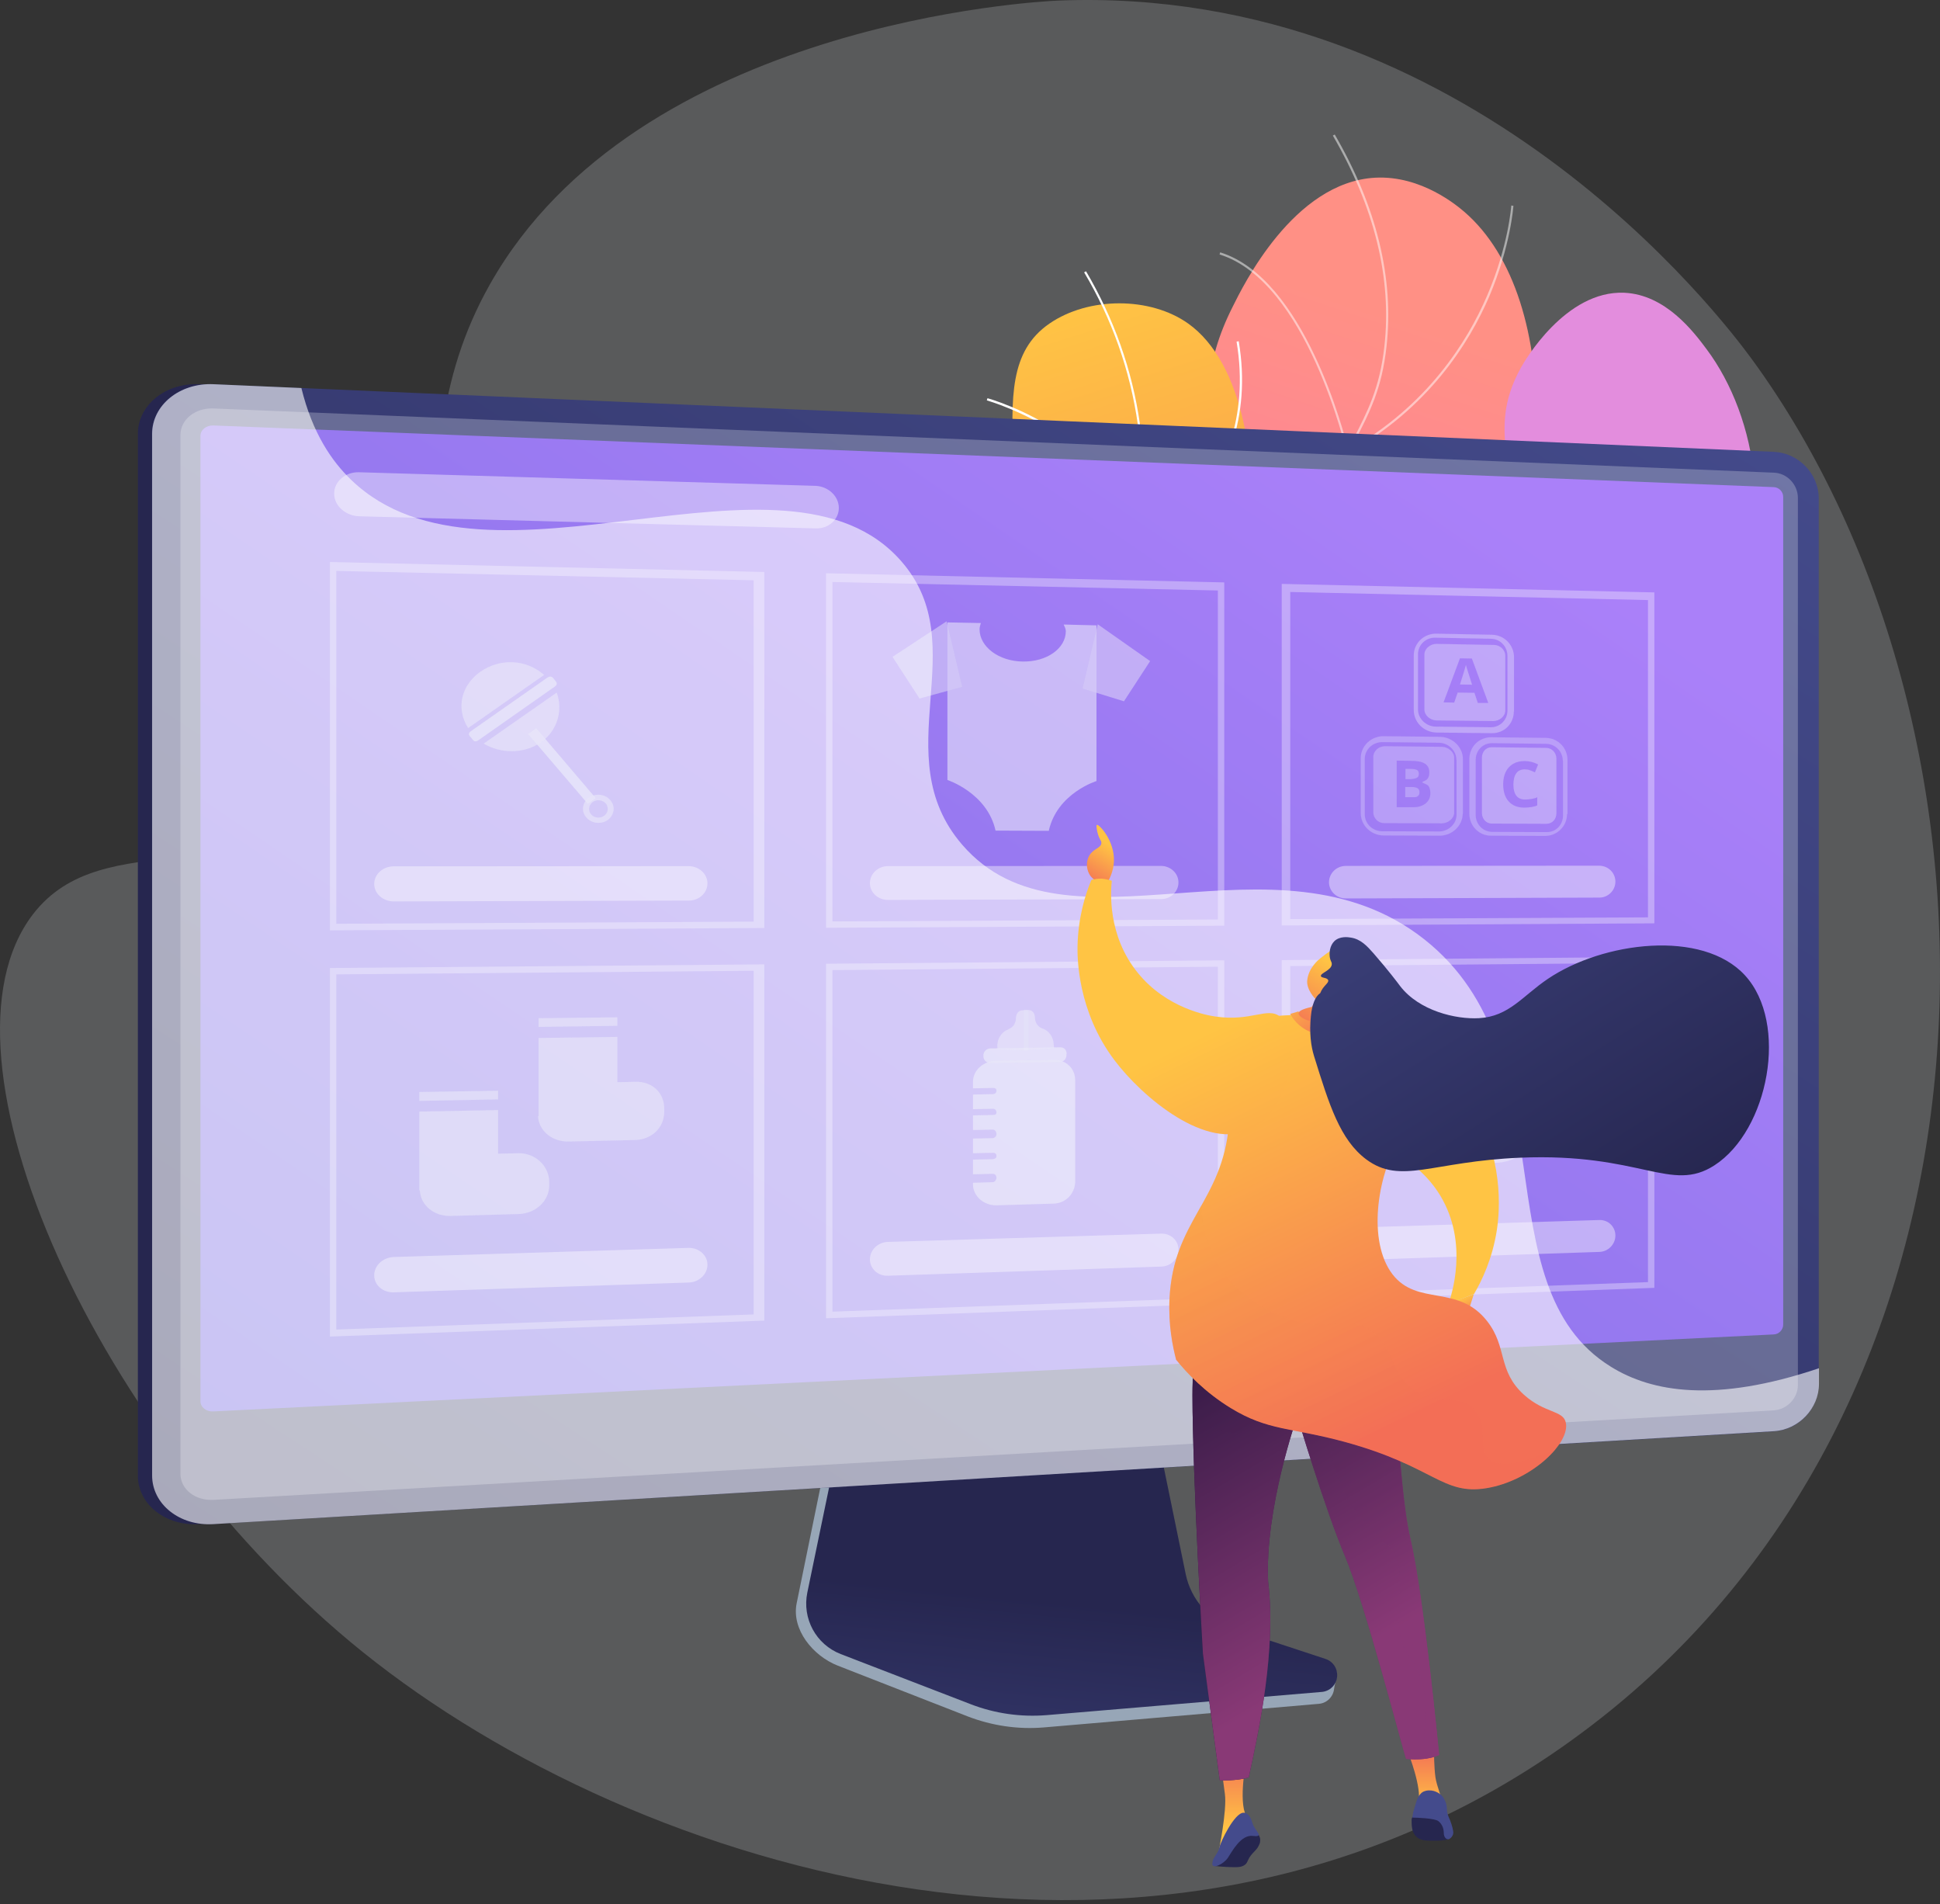 <?xml version="1.0" encoding="UTF-8"?> <svg xmlns="http://www.w3.org/2000/svg" width="430" height="422" viewBox="0 0 430 422" fill="none"><rect x="0" y="0" width="430" height="422" fill="#333333" stroke="none"/> <path opacity="0.2" d="M388.257 79.535C381.701 70.578 325.566 -3.489 234.578 0.128C230.034 0.3 141.289 5.009 108.563 63.056C84.349 106.003 110.001 144.128 80.438 173.41C54.729 198.903 23.096 182.022 7.279 202.635C-16.762 234.041 21.6 318.845 80.496 366.156C141.346 415.017 257.814 450.844 348.285 385.677C449.913 312.529 448.878 162.386 388.257 79.535Z" fill="#F4F7FA"></path> <path d="M248.509 254.418C241.24 245.888 231.471 231.655 231.235 213.841C230.81 182.737 259.93 175.668 268.52 136.882C275.505 105.637 260.213 93.714 273.24 67.935C275.411 63.599 286.643 40.319 304.861 39.376C315.103 38.858 323.032 45.644 324.542 46.916C347.008 66.239 345.167 118.691 323.504 155.168C311.044 176.139 303.162 176.469 277.723 207.432C262.762 225.623 253.7 242.966 248.509 254.418Z" fill="url(#paint0_linear)"></path> <g opacity="0.7"> <path opacity="0.7" d="M252.19 267.614C243.317 242.165 243.081 221.617 251.623 206.489C255.777 199.09 260.496 195.509 265.452 191.691C270.785 187.591 276.307 183.397 281.31 173.972C286.124 164.829 286.219 158.797 286.313 151.115C286.407 144.234 286.502 135.61 290.136 122.085C293.345 110.208 296.791 103.469 299.858 97.531C303.162 91.075 305.805 85.985 306.843 76.795C308.543 61.715 304.672 45.974 295.422 30.045L295.847 29.809C305.144 45.833 309.014 61.667 307.315 76.842C306.277 86.174 303.634 91.263 300.283 97.767C297.215 103.705 293.77 110.397 290.561 122.273C286.926 135.751 286.832 144.329 286.738 151.209C286.643 158.938 286.596 165.017 281.688 174.302C276.685 183.821 271.116 188.063 265.735 192.163C260.827 195.933 256.154 199.515 252.048 206.819C243.6 221.806 243.836 242.212 252.662 267.519L252.19 267.614Z" fill="white"></path> <path opacity="0.7" d="M298.537 100.548L298.49 100.218C298.395 99.841 289.711 62.374 270.313 56.389L270.455 55.918C289.145 61.715 297.97 96.165 298.867 99.793C316.33 89.944 325.203 75.759 329.592 65.579C334.359 54.504 334.973 45.644 334.973 45.55L335.445 45.597C335.445 45.691 334.831 54.599 330.064 65.768C325.628 76.041 316.613 90.415 298.867 100.359L298.537 100.548Z" fill="white"></path> <path opacity="0.7" d="M287.21 136.694L287.163 136.506C284.378 126.562 278.148 116.147 273.428 109.219C268.284 101.679 263.753 96.4 263.706 96.353L264.083 96.023C264.131 96.07 268.709 101.349 273.853 108.936C278.573 115.864 284.803 126.232 287.634 136.176C289.145 135.94 298.773 134.432 310.478 128.871C322.182 123.31 338.371 112.424 349.084 92.347L349.509 92.583C338.701 112.801 322.418 123.734 310.666 129.295C297.923 135.375 287.587 136.694 287.493 136.694H287.21Z" fill="white"></path> <path opacity="0.7" d="M273.192 188.44C271.352 188.44 270.313 188.345 270.313 188.345H270.077L270.124 188.11C273.428 165.489 253.511 143.386 253.323 143.15L253.653 142.821C253.842 143.056 273.759 165.159 270.596 187.921C273.381 188.11 298.867 189.1 329.026 170.107L329.262 170.484C312.554 180.994 297.404 185.282 287.682 187.073C281.168 188.204 276.118 188.44 273.192 188.44Z" fill="white"></path> </g> <path d="M269.228 168.317C273.711 162.237 281.31 153.094 292.732 144.376C313.026 128.871 325.061 130.285 331.622 117.466C338.418 104.223 328.743 96.448 337.144 81.414C337.852 80.141 346.961 64.307 360.034 64.872C369.19 65.296 375.373 73.496 378.252 77.361C389.485 92.347 394.44 119.116 380.517 137.637C367.302 155.168 343.846 156.393 336.389 156.77C323.268 157.383 318.926 153.613 305.711 154.603C289.617 155.828 277.11 162.803 269.228 168.317Z" fill="url(#paint1_linear)"></path> <path d="M189.23 269.452C184.793 255.973 180.309 235.379 185.548 212.522C191.589 186.272 205.04 181.041 217.076 153C234.302 112.942 214.81 83.959 232.603 71.706C241.287 65.721 254.974 65.721 263.375 71.706C287.398 88.813 280.838 163.274 242.703 192.304C225.477 205.453 210.421 203.898 197.489 220.911C186.067 235.944 186.964 255.738 189.23 269.452Z" fill="url(#paint2_linear)"></path> <path d="M186.539 235.52L186.067 235.426C187.53 229.723 189.466 224.115 191.873 218.79C197.395 206.49 203.483 199.75 211.129 191.22C216.132 185.659 221.795 179.391 228.308 170.39C240.532 153.519 244.308 147.628 247.706 138.108C254.408 119.257 253.37 102.385 252.19 93.997C250.491 82.074 246.479 70.763 240.296 60.348L240.721 60.112C246.904 70.622 250.963 81.979 252.662 93.95C253.889 102.385 254.927 119.351 248.178 138.296C244.78 147.863 240.957 153.801 228.686 170.673C222.126 179.721 216.462 185.989 211.459 191.55C203.813 200.08 197.725 206.772 192.25 219.025C189.938 224.304 188.002 229.865 186.539 235.52Z" fill="white"></path> <path d="M251.435 124.865V124.488C251.199 110.633 242.326 101.631 234.916 96.542C226.893 91.028 218.822 88.766 218.728 88.719L218.869 88.247C218.964 88.247 227.129 90.556 235.199 96.118C242.609 101.207 251.529 110.209 251.907 124.017C253.417 123.121 259.458 119.304 264.933 112.424C270.691 105.166 276.968 92.913 274.089 75.711L274.561 75.617C277.487 92.96 271.163 105.354 265.311 112.706C258.986 120.671 251.86 124.582 251.812 124.63L251.435 124.865Z" fill="white"></path> <path d="M249.452 169.401C239.494 169.401 231.989 166.055 231.848 165.96L231.659 165.866L231.706 165.678C238.55 139.616 221.181 126.232 220.993 126.138L221.276 125.761C221.465 125.902 238.975 139.381 232.225 165.63C234.397 166.526 255.163 174.773 272.626 161.2L272.909 161.577C265.121 167.657 256.673 169.401 249.452 169.401Z" fill="white"></path> <path d="M233.406 195.462C220.002 195.462 213.158 189.43 213.064 189.336L212.922 189.241L212.969 189.1C216.132 181.889 215.282 172.275 214.008 165.536C212.639 158.184 210.515 152.482 210.468 152.435L210.893 152.246C210.893 152.293 213.064 158.043 214.433 165.442C215.707 172.228 216.556 181.842 213.394 189.147C214.81 190.325 227.978 200.269 252.52 191.315L252.662 191.739C245.252 194.52 238.786 195.462 233.406 195.462Z" fill="white"></path> <path d="M272.956 363.423C267.434 361.585 263.281 356.872 262.101 351.123L254.031 311.3L185.076 313.751L176.581 355.27C175.401 361.067 180.168 366.91 185.643 369.078L214.48 380.342C219.86 382.415 225.618 383.264 231.329 382.792L292.307 377.561C294.1 377.42 295.516 376.006 295.705 374.215C295.894 372.424 297.168 370.398 295.469 369.832L272.956 363.423Z" fill="#97A6B7"></path> <path d="M273.664 360.972C268.142 359.181 263.989 354.516 262.809 348.813L254.738 309.509L187.436 311.913L178.941 352.913C177.761 358.663 180.876 364.413 186.35 366.533L215.188 377.655C220.568 379.729 226.326 380.53 232.037 380.059L292.967 374.922C294.761 374.781 296.177 373.367 296.366 371.623C296.554 369.832 295.516 368.183 293.817 367.617L273.664 360.972Z" fill="url(#paint3_linear)"></path> <path d="M44.147 337.739C36.69 338.21 30.555 333.356 30.555 326.947V96.165C30.555 89.755 36.69 84.807 44.147 85.137L390.051 100.123C395.526 100.359 400.01 104.977 400.01 110.444V306.729C400.01 312.196 395.573 316.861 390.051 317.191L44.147 337.739Z" fill="url(#paint4_linear)"></path> <path d="M47.262 337.739C39.805 338.163 33.669 333.356 33.669 326.947V96.165C33.669 89.755 39.805 84.807 47.262 85.137L393.166 100.123C398.641 100.359 403.124 104.977 403.124 110.444V306.729C403.124 312.196 398.688 316.861 393.166 317.191L47.262 337.739Z" fill="url(#paint5_linear)"></path> <path opacity="0.3" d="M393.166 104.742L47.262 90.509C43.251 90.368 39.994 92.96 39.994 96.4V275.861V326.57C39.994 330.01 43.251 332.555 47.262 332.366L393.166 312.526C396.092 312.337 398.499 309.84 398.499 306.918V262.052V110.256C398.452 107.334 396.092 104.836 393.166 104.742Z" fill="#D8DEE8"></path> <path d="M47.262 312.761C45.705 312.855 44.43 311.819 44.43 310.499V96.588C44.43 95.269 45.705 94.232 47.262 94.279L393.166 107.946C394.299 107.993 395.243 108.936 395.243 110.114V293.533C395.243 294.664 394.299 295.654 393.166 295.701L47.262 312.761Z" fill="url(#paint6_linear)"></path> <path opacity="0.6" d="M357.061 302.865C327.94 284.909 348.282 233.776 315.622 208.092C282.679 182.219 236.332 213.936 213.253 187.167C196.073 167.185 216.179 143.103 199.754 124.347C174.032 94.892 108.146 135.374 77.893 106.391C73.598 102.291 69.256 96.023 66.802 85.985L47.309 85.137C39.852 84.807 33.717 89.755 33.717 96.165V326.947C33.717 333.356 39.852 338.21 47.309 337.739L393.213 317.144C398.688 316.814 403.172 312.102 403.172 306.682V303.195C380.14 310.971 366.075 308.473 357.061 302.865Z" fill="white"></path> <g opacity="0.8"> <g opacity="0.8"> <path opacity="0.8" d="M243.034 138.579V173.076C243.034 173.076 234.302 175.762 232.462 184.104L220.663 184.057C218.822 175.715 209.996 172.84 209.996 172.84V137.919L217.406 138.061C217.264 138.532 217.123 138.956 217.123 139.474C217.123 143.339 221.418 146.543 226.704 146.591C231.99 146.685 236.237 143.716 236.237 139.851C236.237 139.333 235.954 138.862 235.765 138.39L243.034 138.579Z" fill="#F4F7FA"></path> <g opacity="0.8"> <path opacity="0.8" d="M209.807 137.683L197.819 145.554L203.813 154.791L213.253 152.199L209.807 137.683Z" fill="#F4F7FA"></path> <path opacity="0.8" d="M243.317 138.343L254.927 146.496L249.122 155.403L239.966 152.576L243.317 138.343Z" fill="#F4F7FA"></path> </g> </g> <g opacity="0.8"> <g opacity="0.8"> <g opacity="0.8"> <path opacity="0.8" d="M169.407 205.641L73.126 206.159V124.535L169.407 126.75V205.641ZM74.542 204.698L167.047 204.227V128.588L74.542 126.514V204.698Z" fill="white"></path> </g> <g opacity="0.8"> <path opacity="0.8" d="M169.407 292.638L73.126 296.172V214.501L169.407 213.7V292.638ZM74.542 294.617L167.047 291.271V215.114L74.542 215.915V294.617Z" fill="white"></path> </g> <g opacity="0.8"> <path opacity="0.8" d="M271.352 205.122L183.094 205.594V127.032L271.352 129.059V205.122ZM184.51 204.18L269.936 203.756V130.85L184.51 128.965V204.18Z" fill="white"></path> </g> <g opacity="0.8"> <path opacity="0.8" d="M271.352 288.868L183.094 292.119V213.558L271.352 212.804V288.868ZM184.51 290.658L269.936 287.548V214.218L184.51 214.972V290.658Z" fill="white"></path> </g> <g opacity="0.8"> <path opacity="0.8" d="M366.689 204.604L284.094 205.075V129.389L366.689 131.274V204.604ZM285.982 203.661L365.273 203.284V132.971L285.982 131.18V203.661Z" fill="white"></path> </g> <g opacity="0.8"> <path opacity="0.8" d="M366.689 285.38L284.094 288.396V212.757L366.689 212.05V285.38ZM285.982 286.982L365.273 284.108V213.37L285.982 214.077V286.982Z" fill="white"></path> </g> </g> <g opacity="0.8"> <path opacity="0.8" d="M156.806 195.744C156.806 197.865 154.965 199.561 152.699 199.561L87.285 199.75C84.878 199.75 82.943 198.006 82.943 195.885C82.943 193.718 84.878 191.974 87.285 191.974L152.699 191.927C154.965 191.974 156.806 193.67 156.806 195.744Z" fill="white"></path> </g> <g opacity="0.8"> <path opacity="0.8" d="M261.204 195.556C261.204 197.582 259.505 199.232 257.381 199.232L196.828 199.42C194.61 199.42 192.816 197.771 192.816 195.697C192.816 193.624 194.61 191.927 196.828 191.927L257.381 191.88C259.505 191.927 261.204 193.529 261.204 195.556Z" fill="white"></path> </g> <g opacity="0.8"> <path opacity="0.8" d="M358.052 195.367C358.052 197.3 356.447 198.902 354.512 198.902L298.301 199.09C296.271 199.09 294.572 197.488 294.572 195.509C294.572 193.529 296.224 191.88 298.301 191.88L354.512 191.833C356.494 191.88 358.052 193.435 358.052 195.367Z" fill="white"></path> </g> <g opacity="0.8"> <path opacity="0.8" d="M156.806 280.244C156.806 282.364 154.965 284.108 152.699 284.202L87.285 286.37C84.878 286.464 82.943 284.768 82.943 282.6C82.943 280.432 84.878 278.641 87.285 278.547L152.699 276.521C154.965 276.521 156.806 278.17 156.806 280.244Z" fill="white"></path> </g> <g opacity="0.8"> <path opacity="0.8" d="M261.204 276.897C261.204 278.924 259.505 280.62 257.381 280.668L196.828 282.694C194.61 282.788 192.816 281.139 192.816 279.065C192.816 276.992 194.61 275.248 196.828 275.201L257.381 273.363C259.505 273.316 261.204 274.871 261.204 276.897Z" fill="white"></path> </g> <g opacity="0.8"> <path opacity="0.8" d="M358.052 273.787C358.052 275.719 356.447 277.369 354.512 277.416L298.301 279.301C296.271 279.348 294.572 277.793 294.572 275.813C294.572 273.834 296.224 272.138 298.301 272.09L354.512 270.347C356.494 270.3 358.052 271.855 358.052 273.787Z" fill="white"></path> </g> <g opacity="0.8"> <path opacity="0.8" d="M185.926 112.564C185.926 115.156 183.613 117.183 180.829 117.089L79.592 114.402C76.618 114.308 74.07 112.093 74.07 109.407V109.36C74.07 106.674 76.571 104.553 79.592 104.647L180.829 107.663C183.566 107.805 185.926 109.925 185.926 112.564Z" fill="white"></path> </g> </g> <g opacity="0.8"> <path opacity="0.8" d="M236.426 233.54C236.426 232.692 235.86 232.032 234.963 232.08L219.577 232.315C218.68 232.315 217.972 233.022 217.972 233.87V234.106C217.972 234.954 218.727 235.614 219.624 235.567L234.916 235.331C235.765 235.331 236.379 234.624 236.379 233.823V233.54H236.426Z" fill="#F4F7FA"></path> <g opacity="0.8"> <path opacity="0.8" d="M226.515 223.879C225.807 223.879 225.193 224.68 225.193 225.529C225.193 226.613 224.58 227.649 223.683 227.979L223.353 228.168C222.031 228.686 221.134 230.053 221.04 231.608L221.087 232.551L227.978 232.833V223.879H226.515Z" fill="#F4F7FA"></path> <path opacity="0.8" d="M228.12 223.832C228.828 223.832 229.394 224.633 229.394 225.435C229.394 226.519 230.007 227.508 230.904 227.838L231.235 227.979C232.509 228.451 233.453 229.77 233.547 231.326L233.642 232.268L226.94 232.739V223.785L228.12 223.832Z" fill="#F4F7FA"></path> </g> <path opacity="0.8" d="M233.547 234.86L220.804 235.048C218.019 235.096 215.659 237.122 215.659 239.714V241.175L220.096 241.081C220.521 241.081 220.851 241.222 220.851 241.599V241.788C220.851 242.165 220.473 242.447 220.096 242.447L215.659 242.542V245.793L220.096 245.699C220.521 245.699 220.851 246.029 220.851 246.406V246.595C220.851 246.972 220.473 247.066 220.096 247.066L215.659 247.16V250.412L220.096 250.318C220.521 250.318 220.851 250.789 220.851 251.213V251.402C220.851 251.779 220.473 252.156 220.096 252.203L215.659 252.297V255.549L220.096 255.455C220.521 255.455 220.851 255.643 220.851 256.067V256.256C220.851 256.633 220.473 256.821 220.096 256.868L215.659 256.963V260.214L220.096 260.12C220.521 260.12 220.851 260.497 220.851 260.874V261.063C220.851 261.44 220.473 261.958 220.096 261.958L215.659 262.1V262.429C215.659 265.069 218.066 267.142 220.851 267.095L233.547 266.718C236.284 266.624 238.314 264.409 238.314 261.817V239.337C238.314 236.745 236.284 234.813 233.547 234.86Z" fill="#F4F7FA"></path> </g> <g opacity="0.8"> <g opacity="0.8"> <path opacity="0.8" d="M330.253 232.221C329.356 231.608 328.176 231.797 327.515 232.692L316.141 248.244C315.48 249.14 315.716 250.318 316.566 250.93L316.896 251.166C317.793 251.779 319.02 251.543 319.634 250.695L330.961 235.143C331.574 234.294 331.385 233.069 330.536 232.456L330.253 232.221Z" fill="#F4F7FA"></path> </g> <g opacity="0.8"> <g opacity="0.8"> <path opacity="0.8" d="M314.3 236.227C313.876 236.792 314.206 237.735 314.914 238.253C315.858 238.913 316.377 239.997 316.141 240.939L316.094 241.316C315.764 242.683 316.377 244.191 317.651 245.228L318.501 245.746L322.89 240.374L315.15 235.048L314.3 236.227Z" fill="#F4F7FA"></path> </g> <g opacity="0.8"> <path opacity="0.8" d="M315.245 234.907C315.669 234.341 316.708 234.341 317.416 234.813C318.36 235.473 319.587 235.567 320.389 235.048L320.719 234.86C321.899 234.106 323.598 234.153 325.014 235.001L325.817 235.567L322.088 241.316L314.395 235.991L315.245 234.907Z" fill="#F4F7FA"></path> </g> </g> <g opacity="0.8"> <path opacity="0.8" d="M317.321 232.739C319.02 233.917 319.398 236.274 318.171 237.97C316.943 239.667 314.536 240.091 312.837 238.913C311.138 237.735 310.761 235.378 311.988 233.682C313.215 231.985 315.575 231.561 317.321 232.739Z" fill="#F4F7FA"></path> </g> <g opacity="0.8"> <path opacity="0.8" d="M340.023 253.192C336.624 257.905 329.97 259.13 325.25 255.831C320.483 252.533 319.445 246.029 322.89 241.269C326.336 236.556 332.99 235.378 337.71 238.677C342.382 241.976 343.421 248.48 340.023 253.192ZM325.439 243.06C322.985 246.406 323.74 251.024 327.091 253.334C330.442 255.643 335.114 254.795 337.521 251.449C339.928 248.103 339.173 243.531 335.869 241.222C332.566 238.913 327.893 239.714 325.439 243.06Z" fill="#F4F7FA"></path> </g> </g> <g opacity="0.8"> <g opacity="0.8"> <path opacity="0.8" d="M110.411 241.693L92.948 241.976V243.955L110.411 243.625V241.693Z" fill="#F4F7FA"></path> <path opacity="0.8" d="M114.942 255.549L110.411 255.643V245.982L92.948 246.312V256.255V263.372V263.796H93.043C93.279 267.189 96.252 269.545 99.934 269.451L114.942 269.027C118.765 268.933 121.738 266.105 121.738 262.665V261.911C121.738 258.47 118.765 255.501 114.942 255.549Z" fill="#F4F7FA"></path> </g> <g opacity="0.8"> <path opacity="0.8" d="M136.841 225.434L119.378 225.623V227.555L136.841 227.319V225.434Z" fill="#F4F7FA"></path> <path opacity="0.8" d="M140.853 239.714L136.841 239.808V229.77L119.378 230.005V239.902V246.971V247.348H119.237C119.473 250.694 122.446 253.051 126.08 252.956L140.758 252.626C144.487 252.532 147.224 249.846 147.224 246.406V245.605C147.224 242.164 144.581 239.619 140.853 239.714Z" fill="#F4F7FA"></path> </g> </g> <g opacity="0.8"> <g opacity="0.8"> <g opacity="0.8"> <path opacity="0.8" d="M335.539 157.665C335.539 160.352 333.415 162.519 330.678 162.472L318.406 162.331C315.622 162.284 313.356 160.069 313.356 157.335V145.224C313.356 142.49 315.669 140.323 318.454 140.417L330.678 140.652C333.415 140.7 335.586 142.915 335.586 145.648V157.665H335.539ZM334.123 145.365C334.123 143.292 332.565 141.595 330.489 141.548L318.123 141.312C315.999 141.265 314.3 142.915 314.3 144.988V157.194C314.3 159.268 316.094 160.964 318.171 161.011L330.442 161.153C332.518 161.153 334.123 159.503 334.123 157.477V145.365Z" fill="#F4F7FA"></path> </g> <g opacity="0.8"> <path opacity="0.8" d="M324.92 147.344C324.778 147.91 324.306 149.465 323.598 151.68L326.288 151.727C325.58 149.465 325.203 148.287 325.108 148.004C325.061 147.769 324.967 147.533 324.92 147.344Z" fill="#F4F7FA"></path> <path opacity="0.8" d="M333.651 145.318C333.651 143.998 332.471 142.914 331.15 142.914L318.454 142.679C317.085 142.632 315.716 143.716 315.716 145.035V157.241C315.716 158.561 317.085 159.645 318.407 159.645L331.008 159.786C332.329 159.786 333.651 158.749 333.651 157.43V145.318ZM327.563 155.78L326.808 153.518L323.079 153.471L322.324 155.686L319.964 155.639L323.598 145.883L326.241 145.931L329.875 155.78H327.563Z" fill="#F4F7FA"></path> </g> </g> <g opacity="0.8"> <g opacity="0.8"> <g opacity="0.8"> <path opacity="0.8" d="M324.212 180.286C324.212 182.973 321.852 185.188 319.114 185.188L306.702 185.141C303.917 185.141 301.604 182.926 301.604 180.192V168.033C301.604 165.3 303.87 163.132 306.655 163.132L319.162 163.273C321.946 163.321 324.259 165.536 324.259 168.222V180.286H324.212ZM322.796 168.363C322.796 166.29 321.002 164.593 318.878 164.593L306.371 164.452C304.248 164.452 302.501 166.101 302.501 168.175V180.428C302.501 182.501 304.2 184.198 306.371 184.198L318.926 184.245C321.049 184.245 322.843 182.596 322.843 180.522V168.363H322.796Z" fill="#F4F7FA"></path> </g> <g opacity="0.8"> <path opacity="0.8" d="M322.324 167.892C322.324 166.572 320.908 165.488 319.586 165.488L306.985 165.347C305.616 165.347 304.389 166.384 304.389 167.75V180.003C304.389 181.323 305.474 182.407 306.796 182.407L319.586 182.454C320.955 182.454 322.324 181.37 322.324 180.051V167.892ZM315.999 178.024C315.339 178.543 314.489 178.872 313.309 178.872H309.581V168.552L312.648 168.599C314.111 168.599 315.15 168.787 315.81 169.211C316.471 169.635 316.802 170.248 316.802 171.144C316.802 171.756 316.707 172.228 316.377 172.605C316.094 172.982 315.244 173.217 315.244 173.311V173.359C315.244 173.5 316.33 173.783 316.613 174.16C316.896 174.537 317.038 175.149 317.038 175.762C317.038 176.752 316.66 177.506 315.999 178.024Z" fill="#F4F7FA"></path> <path opacity="0.8" d="M312.79 174.395H311.469V176.657H312.837C313.451 176.657 313.923 176.705 314.206 176.469C314.489 176.233 314.631 176.045 314.631 175.573C314.631 174.678 314.017 174.395 312.79 174.395Z" fill="#F4F7FA"></path> <path opacity="0.8" d="M314.111 172.322C314.395 172.133 314.489 171.85 314.489 171.426C314.489 171.049 314.347 170.766 314.064 170.625C313.781 170.437 313.215 170.389 312.601 170.389H311.516V172.652H312.743C313.309 172.604 313.828 172.51 314.111 172.322Z" fill="#F4F7FA"></path> </g> </g> <g opacity="0.8"> <g opacity="0.8"> <path opacity="0.8" d="M347.338 180.381C347.338 183.067 345.167 185.235 342.477 185.235L330.489 185.188C327.751 185.188 325.675 182.973 325.675 180.286V168.222C325.675 165.536 327.751 163.368 330.536 163.368L342.618 163.509C345.356 163.556 347.432 165.724 347.432 168.41V180.381H347.338ZM346.394 168.599C346.394 166.572 344.789 164.876 342.713 164.829L330.678 164.687C328.601 164.687 327.091 166.337 327.091 168.41V180.569C327.091 182.643 328.648 184.292 330.725 184.339L342.854 184.386C344.931 184.386 346.441 182.737 346.441 180.663V168.599H346.394Z" fill="#F4F7FA"></path> </g> <path opacity="0.8" d="M344.979 168.128C344.979 166.808 343.987 165.724 342.666 165.724L330.631 165.583C329.309 165.583 328.46 166.62 328.46 167.939V180.098C328.46 181.418 329.356 182.501 330.678 182.501L342.76 182.549C344.082 182.549 344.979 181.512 344.979 180.192V168.128ZM338.041 177.176C338.749 177.176 340.259 176.988 340.731 176.658V178.449C340.259 178.778 338.843 178.967 337.852 178.967C336.389 178.967 335.209 178.496 334.406 177.6C333.604 176.705 333.179 175.432 333.179 173.783C333.179 172.746 333.368 171.804 333.746 171.05C334.123 170.248 334.69 169.683 335.398 169.259C336.106 168.835 336.955 168.646 337.946 168.646C338.937 168.646 339.928 168.882 340.92 169.4L340.212 171.144C339.834 170.955 339.457 170.814 339.079 170.673C338.701 170.531 338.324 170.484 337.946 170.484C337.144 170.484 336.483 170.767 336.058 171.379C335.634 171.992 335.445 172.84 335.445 173.877C335.445 176.045 336.342 177.176 338.041 177.176Z" fill="#F4F7FA"></path> </g> </g> </g> <g opacity="0.8"> <path opacity="0.8" d="M132.027 176.846L130.281 178.119L117.066 162.661L118.86 161.389L132.027 176.846Z" fill="#F4F7FA"></path> <g opacity="0.8"> <path opacity="0.8" d="M134.718 181.7C133.254 182.737 131.083 182.501 129.951 181.135C128.771 179.768 129.054 177.836 130.517 176.752C131.98 175.715 134.151 175.951 135.284 177.317C136.464 178.684 136.181 180.616 134.718 181.7ZM131.367 177.742C130.47 178.401 130.328 179.58 130.989 180.428C131.697 181.276 133.018 181.417 133.915 180.758C134.812 180.098 134.954 178.92 134.293 178.071C133.538 177.223 132.263 177.082 131.367 177.742Z" fill="#F4F7FA"></path> </g> <g opacity="0.8"> <path opacity="0.8" d="M120.606 149.56C116.594 146.025 110.836 145.837 106.541 148.806C102.246 151.775 100.972 156.911 103.757 161.341L120.606 149.56Z" fill="#F4F7FA"></path> <path opacity="0.8" d="M107.202 164.781C110.883 166.996 116.122 167.138 119.898 164.499C123.674 161.86 124.806 157.194 123.39 153.471L107.202 164.781Z" fill="#F4F7FA"></path> </g> <path opacity="0.8" d="M123.249 151.068C123.579 151.445 123.39 151.869 122.966 152.152L105.975 164.075C105.55 164.358 105.125 164.358 104.842 163.981L104.134 163.132C103.804 162.755 103.898 162.378 104.323 162.048L121.361 150.125C121.786 149.842 122.258 149.842 122.588 150.219L123.249 151.068Z" fill="#F4F7FA"></path> </g> </g> <path d="M245.299 195.839C245.818 194.99 246.809 193.2 246.904 190.843C247.045 186.178 243.553 182.596 243.128 182.784C242.892 182.879 243.175 184.245 243.364 184.858C243.742 186.13 244.119 186.225 244.119 186.79C244.072 187.968 242.326 188.016 241.429 189.618C240.768 190.749 240.721 192.351 241.429 193.671C242.562 195.744 245.205 195.839 245.299 195.839Z" fill="url(#paint7_linear)"></path> <path d="M319.02 296.739L317.698 292.167L323.22 288.067L326.666 286.795L324.636 293.157L319.02 296.739Z" fill="url(#paint8_linear)"></path> <path d="M312.177 388.542C312.177 388.542 315.197 396.13 314.395 399.523C317.651 399.476 319.728 399.051 319.728 399.051C319.728 399.051 318.406 395.564 318.17 393.867C317.84 391.558 317.84 387.788 317.84 387.788L312.177 388.542Z" fill="url(#paint9_linear)"></path> <path d="M278.762 406.309C278.95 406.545 279.328 407.016 279.328 407.723C279.328 408.1 279.281 408.383 279.139 408.665C278.62 410.032 277.818 410.221 276.921 411.634C276.402 412.53 276.496 412.765 275.977 413.19C275.316 413.708 274.561 413.755 273.853 413.755C272.72 413.755 271.069 413.708 268.992 413.472C270.077 412.059 271.257 410.645 272.484 409.231C273.004 408.618 273.57 408.006 274.089 407.393L277.299 406.309C277.818 406.309 278.29 406.309 278.762 406.309Z" fill="#26264F"></path> <path d="M276.118 390.852C276.118 390.852 274.278 400.371 276.637 403.058C278.62 405.744 275.694 403.812 275.694 403.812L272.201 406.875L270.077 410.504C270.077 410.504 272.012 401.172 271.493 397.496C270.974 393.821 270.738 391.323 270.738 391.323L276.118 390.852Z" fill="url(#paint10_linear)"></path> <path d="M269.228 286.747C269.228 286.747 264.319 291.13 264.319 309.18C264.319 327.229 266.632 366.439 266.632 366.439L270.361 394.527C270.361 394.527 274.231 394.669 276.779 393.867C279.092 383.311 282.915 365.402 281.074 350.463C280.319 334.204 287.54 313.845 287.54 313.845C287.54 313.845 293.723 334.487 298.112 344.808C302.501 355.129 310.855 387.458 311.657 389.767C316.802 390.239 318.973 388.872 318.973 388.872C318.973 388.872 315.669 354.092 312.601 340.943C309.486 327.795 309.77 296.078 304.578 287.03C293.015 282.317 269.228 286.747 269.228 286.747Z" fill="url(#paint11_linear)"></path> <path d="M269.228 286.747C269.228 286.747 264.319 291.13 264.319 309.18C264.319 327.229 266.632 366.439 266.632 366.439L270.361 394.527C270.361 394.527 274.231 394.669 276.779 393.867C279.092 383.311 282.915 365.402 281.074 350.463C280.319 334.204 287.54 313.845 287.54 313.845C287.54 313.845 293.723 334.487 298.112 344.808C302.501 355.129 310.855 387.458 311.657 389.767C316.802 390.239 318.973 388.872 318.973 388.872C318.973 388.872 315.669 354.092 312.601 340.943C309.486 327.795 309.77 296.078 304.578 287.03C293.015 282.317 269.228 286.747 269.228 286.747Z" fill="url(#paint12_linear)"></path> <path opacity="0.25" d="M294.714 319.784C296.224 329.727 299.292 335.053 306.938 341.933C313.073 346.505 308.448 356.449 310.761 364.083C311.516 366.392 313.829 368.655 314.584 370.964C317.416 376.666 314.773 383.594 316.047 389.626C318.076 389.343 318.973 388.778 318.973 388.778C318.973 388.778 315.669 353.998 312.601 340.849C309.487 327.701 309.77 295.984 304.578 286.936C292.968 282.27 269.181 286.7 269.181 286.7C269.181 286.7 264.272 291.083 264.272 309.133C264.272 310.594 264.272 312.196 264.319 313.893C269.417 318.417 279.847 319.407 286.266 314.411C286.643 314.128 287.068 313.94 287.493 313.845C287.493 313.798 287.54 313.751 287.54 313.751C287.54 313.751 287.54 313.798 287.587 313.845C290.513 313.374 294.053 317.144 294.714 319.784Z" fill="url(#paint13_linear)"></path> <path d="M313.593 402.398C313.593 402.398 312.837 402.398 312.885 403.387C312.932 404.377 312.554 407.723 316.377 407.864C320.2 408.006 320.814 407.582 320.955 407.582C321.097 407.582 319.964 404.377 319.964 404.377L318.737 402.822L315.433 402.492L313.593 402.398Z" fill="#26264F"></path> <path d="M322.088 405.744C321.993 404.942 321.569 403.67 321.097 402.633C320.436 401.125 320.955 400.56 320.342 399.146C320.106 398.675 319.917 398.203 319.445 397.779C319.35 397.685 318.265 396.695 316.755 396.742C316.471 396.742 315.999 396.789 315.48 397.025C314.867 397.355 314.584 397.826 314.348 398.25C313.97 398.91 314.017 399.099 313.404 400.984C313.356 401.125 313.262 401.455 313.168 401.926C313.12 402.256 313.073 402.586 313.073 402.775C314.064 402.775 317.935 402.916 318.784 403.529C319.586 404.141 320.011 405.131 320.011 406.121C320.011 407.11 320.53 407.582 321.002 407.582C321.427 407.534 322.324 406.733 322.088 405.744Z" fill="#444B8C"></path> <path d="M275.646 401.691C276.496 401.691 277.157 402.398 277.629 404.047C278.101 405.697 280.413 407.157 277.723 406.828C275.033 406.498 273.098 410.268 272.154 411.682C271.21 413.096 268.614 414.321 268.709 412.954C268.756 411.587 269.888 410.928 270.219 409.561C270.502 408.1 273.664 401.644 275.646 401.691Z" fill="#444B8C"></path> <path d="M321.05 288.915C321.663 287.171 325.628 275.578 319.256 264.974C314.017 256.303 304.908 253.522 303.634 253.098C295.752 250.789 291.788 253.758 289.333 251.025C285.133 246.359 289.9 230.477 299.15 227.273C309.581 223.691 322.088 237.499 327.138 246.548C333.793 258.424 332.141 270.253 331.763 272.656C330.772 278.971 328.459 283.778 326.713 286.747C324.825 287.501 322.937 288.208 321.05 288.915Z" fill="url(#paint14_linear)"></path> <path d="M293.817 225.058C284.519 224.681 277.346 224.822 273.287 228.875C268.992 233.164 273.334 237.971 272.39 249.14C270.974 266.247 260.072 270.441 259.222 287.784C258.939 293.628 259.93 298.388 260.685 301.31C263.092 304.279 267.01 308.473 272.768 312.008C281.169 317.144 286.077 316.249 298.159 319.548C317.935 324.968 319.681 331.377 329.498 329.775C339.409 328.125 348.093 319.784 347.055 315.212C346.441 312.479 342.43 313.233 337.804 309.086C331.858 303.713 334.17 298.576 329.639 292.78C323.174 284.485 314.159 289.528 308.637 282.365C303.068 275.06 305.286 260.733 309.958 252.91C313.026 247.82 314.348 241.788 316.944 236.463C317.18 236.038 317.415 235.284 317.321 234.389C316.896 230.902 311.091 229.016 306.655 227.603C300.047 225.34 294.62 225.105 293.817 225.058Z" fill="url(#paint15_linear)"></path> <path d="M285.982 224.681L287.823 224.115C287.823 224.115 288.295 226.613 294.195 226.896C297.451 226.896 299.575 225.058 299.575 225.058L300.849 225.953C300.849 225.953 298.112 229.393 293.723 229.299C288.106 229.205 285.982 224.681 285.982 224.681Z" fill="url(#paint16_linear)"></path> <path d="M289.758 217.14C290.089 214.407 292.26 212.663 292.732 212.286C294.714 210.731 295.092 210.542 295.799 210.448L296.743 210.307C296.743 210.307 296.791 210.307 296.838 210.307C297.357 210.354 299.009 210.966 299.292 211.155C300.236 211.815 299.528 216.48 296.696 222.324C296.602 222.795 296.46 223.314 296.366 223.785C298.867 224.209 299.481 224.68 299.481 225.01C299.528 225.764 296.791 226.754 294.289 226.848C291.127 226.943 287.776 225.576 287.823 224.539C287.87 224.115 288.437 223.644 290.749 223.125C291.127 222.607 291.457 222.136 291.835 221.617C291.41 221.287 289.475 219.167 289.758 217.14Z" fill="url(#paint17_linear)"></path> <path d="M293.628 216.103C294.336 215.679 294.903 216.575 294.572 217.423C294.242 218.224 293.109 218.743 292.401 218.271C291.74 217.753 292.684 216.669 293.628 216.103Z" fill="url(#paint18_linear)"></path> <path d="M386.747 216.103C377.308 205.877 355.314 208.657 343.09 216.905C337.427 220.722 334.501 225.246 327.799 225.623C322.702 225.906 314.584 224.021 310.336 218.507C309.817 217.8 307.646 214.925 304.436 211.249C303.021 209.647 301.605 208.092 299.386 207.762C298.82 207.668 296.979 207.385 295.752 208.563C294.761 209.553 294.525 211.202 294.808 212.428C294.997 213.134 295.233 213.229 295.186 213.7C295.092 215.02 292.637 215.632 292.779 216.292C292.873 216.763 294.148 216.575 294.384 217.187C294.62 217.847 293.251 218.413 292.637 220.062C291.505 220.816 290.797 222.654 290.561 225.152C290.183 228.828 290.561 231.797 291.269 234.059C294.62 244.851 297.027 252.58 302.832 256.916C310.525 262.618 317.416 257.34 336.955 256.539C363.715 255.408 370.37 264.456 379.998 258.235C391.986 250.506 396.564 226.754 386.747 216.103Z" fill="url(#paint19_linear)"></path> <path d="M246.432 195.179C246.196 197.394 245.393 207.291 252.237 215.632C258.608 223.455 267.67 225.01 269.322 225.246C277.44 226.471 280.932 222.984 283.811 225.34C288.625 229.393 286.077 245.794 277.345 250.176C267.529 255.172 253.228 243.202 246.998 234.907C238.786 224.021 238.786 212.098 238.833 209.647C238.975 203.238 240.579 198.148 241.901 194.99C242.42 194.849 243.27 194.66 244.261 194.708C245.157 194.802 245.913 194.99 246.432 195.179Z" fill="url(#paint20_linear)"></path> <path opacity="0.3" d="M329.875 323.177C327.516 320.726 330.111 315.825 326.619 312.196C323.362 308.803 319.681 311.536 314.395 308.614C307.646 304.891 309.534 298.011 303.068 294.335C298.442 291.696 296.271 294.523 289.098 293.157C281.924 291.79 273.192 286.842 268.85 277.982C267.01 274.211 266.349 270.488 266.254 267.142C263.045 272.892 259.694 278.406 259.222 287.737C258.939 293.581 259.93 298.341 260.685 301.262C263.092 304.231 267.01 308.426 272.768 311.96C281.169 317.097 286.077 316.202 298.159 319.501C317.935 324.92 319.681 331.33 329.498 329.727C335.822 328.691 341.675 324.873 344.79 321.103C335.728 325.156 331.622 324.967 329.875 323.177Z" fill="url(#paint21_linear)"></path> <defs> <linearGradient id="paint0_linear" x1="312.965" y1="71.079" x2="255.335" y2="243.278" gradientUnits="userSpaceOnUse"> <stop stop-color="#FF9085"></stop> <stop offset="1" stop-color="#FB6FBB"></stop> </linearGradient> <linearGradient id="paint1_linear" x1="736.644" y1="-290.415" x2="854.914" y2="-415.766" gradientUnits="userSpaceOnUse"> <stop offset="0.004" stop-color="#E38DDD"></stop> <stop offset="1" stop-color="#9571F6"></stop> </linearGradient> <linearGradient id="paint2_linear" x1="200.43" y1="79.392" x2="248.206" y2="231.63" gradientUnits="userSpaceOnUse"> <stop stop-color="#FFC444"></stop> <stop offset="0.996" stop-color="#F36F56"></stop> </linearGradient> <linearGradient id="paint3_linear" x1="229.82" y1="438.107" x2="238.395" y2="355.093" gradientUnits="userSpaceOnUse"> <stop stop-color="#444B8C"></stop> <stop offset="0.996" stop-color="#26264F"></stop> </linearGradient> <linearGradient id="paint4_linear" x1="170.138" y1="206.49" x2="79.363" y2="217.016" gradientUnits="userSpaceOnUse"> <stop stop-color="#444B8C"></stop> <stop offset="0.395" stop-color="#383C74"></stop> <stop offset="0.996" stop-color="#26264F"></stop> </linearGradient> <linearGradient id="paint5_linear" x1="324.634" y1="40.03" x2="81.466" y2="410.57" gradientUnits="userSpaceOnUse"> <stop stop-color="#444B8C"></stop> <stop offset="0.996" stop-color="#26264F"></stop> </linearGradient> <linearGradient id="paint6_linear" x1="293.447" y1="87.27" x2="9.262" y2="504.625" gradientUnits="userSpaceOnUse"> <stop stop-color="#AA80F9"></stop> <stop offset="0.996" stop-color="#6165D7"></stop> </linearGradient> <linearGradient id="paint7_linear" x1="245.588" y1="187.061" x2="240.275" y2="195.669" gradientUnits="userSpaceOnUse"> <stop stop-color="#FFC444"></stop> <stop offset="0.996" stop-color="#F36F56"></stop> </linearGradient> <linearGradient id="paint8_linear" x1="321.435" y1="288.862" x2="323.58" y2="293.28" gradientUnits="userSpaceOnUse"> <stop stop-color="#FFC444"></stop> <stop offset="0.996" stop-color="#F36F56"></stop> </linearGradient> <linearGradient id="paint9_linear" x1="315.96" y1="401.296" x2="315.96" y2="387.445" gradientUnits="userSpaceOnUse"> <stop stop-color="#FFC444"></stop> <stop offset="0.996" stop-color="#F36F56"></stop> </linearGradient> <linearGradient id="paint10_linear" x1="273.68" y1="405.244" x2="273.68" y2="388.551" gradientUnits="userSpaceOnUse"> <stop stop-color="#FFC444"></stop> <stop offset="0.996" stop-color="#F36F56"></stop> </linearGradient> <linearGradient id="paint11_linear" x1="264.328" y1="339.671" x2="319.021" y2="339.671" gradientUnits="userSpaceOnUse"> <stop stop-color="#311944"></stop> <stop offset="1" stop-color="#893976"></stop> </linearGradient> <linearGradient id="paint12_linear" x1="262.589" y1="298.96" x2="301.908" y2="365.097" gradientUnits="userSpaceOnUse"> <stop stop-color="#311944"></stop> <stop offset="1" stop-color="#893976"></stop> </linearGradient> <linearGradient id="paint13_linear" x1="278.102" y1="289.738" x2="317.42" y2="355.875" gradientUnits="userSpaceOnUse"> <stop stop-color="#311944"></stop> <stop offset="1" stop-color="#893976"></stop> </linearGradient> <linearGradient id="paint14_linear" x1="308.46" y1="249.102" x2="278.931" y2="158.499" gradientUnits="userSpaceOnUse"> <stop stop-color="#FFC444"></stop> <stop offset="0.996" stop-color="#F36F56"></stop> </linearGradient> <linearGradient id="paint15_linear" x1="269.825" y1="227.975" x2="311.989" y2="314.805" gradientUnits="userSpaceOnUse"> <stop stop-color="#FFC444"></stop> <stop offset="0.996" stop-color="#F36F56"></stop> </linearGradient> <linearGradient id="paint16_linear" x1="288.232" y1="217.117" x2="296.292" y2="229.946" gradientUnits="userSpaceOnUse"> <stop stop-color="#FFC444"></stop> <stop offset="0.996" stop-color="#F36F56"></stop> </linearGradient> <linearGradient id="paint17_linear" x1="297.983" y1="215.15" x2="289.125" y2="229.499" gradientUnits="userSpaceOnUse"> <stop stop-color="#FFC444"></stop> <stop offset="0.996" stop-color="#F36F56"></stop> </linearGradient> <linearGradient id="paint18_linear" x1="294.802" y1="213.208" x2="289.749" y2="228.72" gradientUnits="userSpaceOnUse"> <stop stop-color="#FFC444"></stop> <stop offset="0.996" stop-color="#F36F56"></stop> </linearGradient> <linearGradient id="paint19_linear" x1="292.202" y1="153.909" x2="366.437" y2="272.074" gradientUnits="userSpaceOnUse"> <stop stop-color="#444B8C"></stop> <stop offset="0.996" stop-color="#26264F"></stop> </linearGradient> <linearGradient id="paint20_linear" x1="265.121" y1="229.998" x2="306.591" y2="315.398" gradientUnits="userSpaceOnUse"> <stop stop-color="#FFC444"></stop> <stop offset="0.996" stop-color="#F36F56"></stop> </linearGradient> <linearGradient id="paint21_linear" x1="263.722" y1="230.939" x2="305.885" y2="317.769" gradientUnits="userSpaceOnUse"> <stop stop-color="#FFC444"></stop> <stop offset="0.996" stop-color="#F36F56"></stop> </linearGradient> </defs> </svg> 
